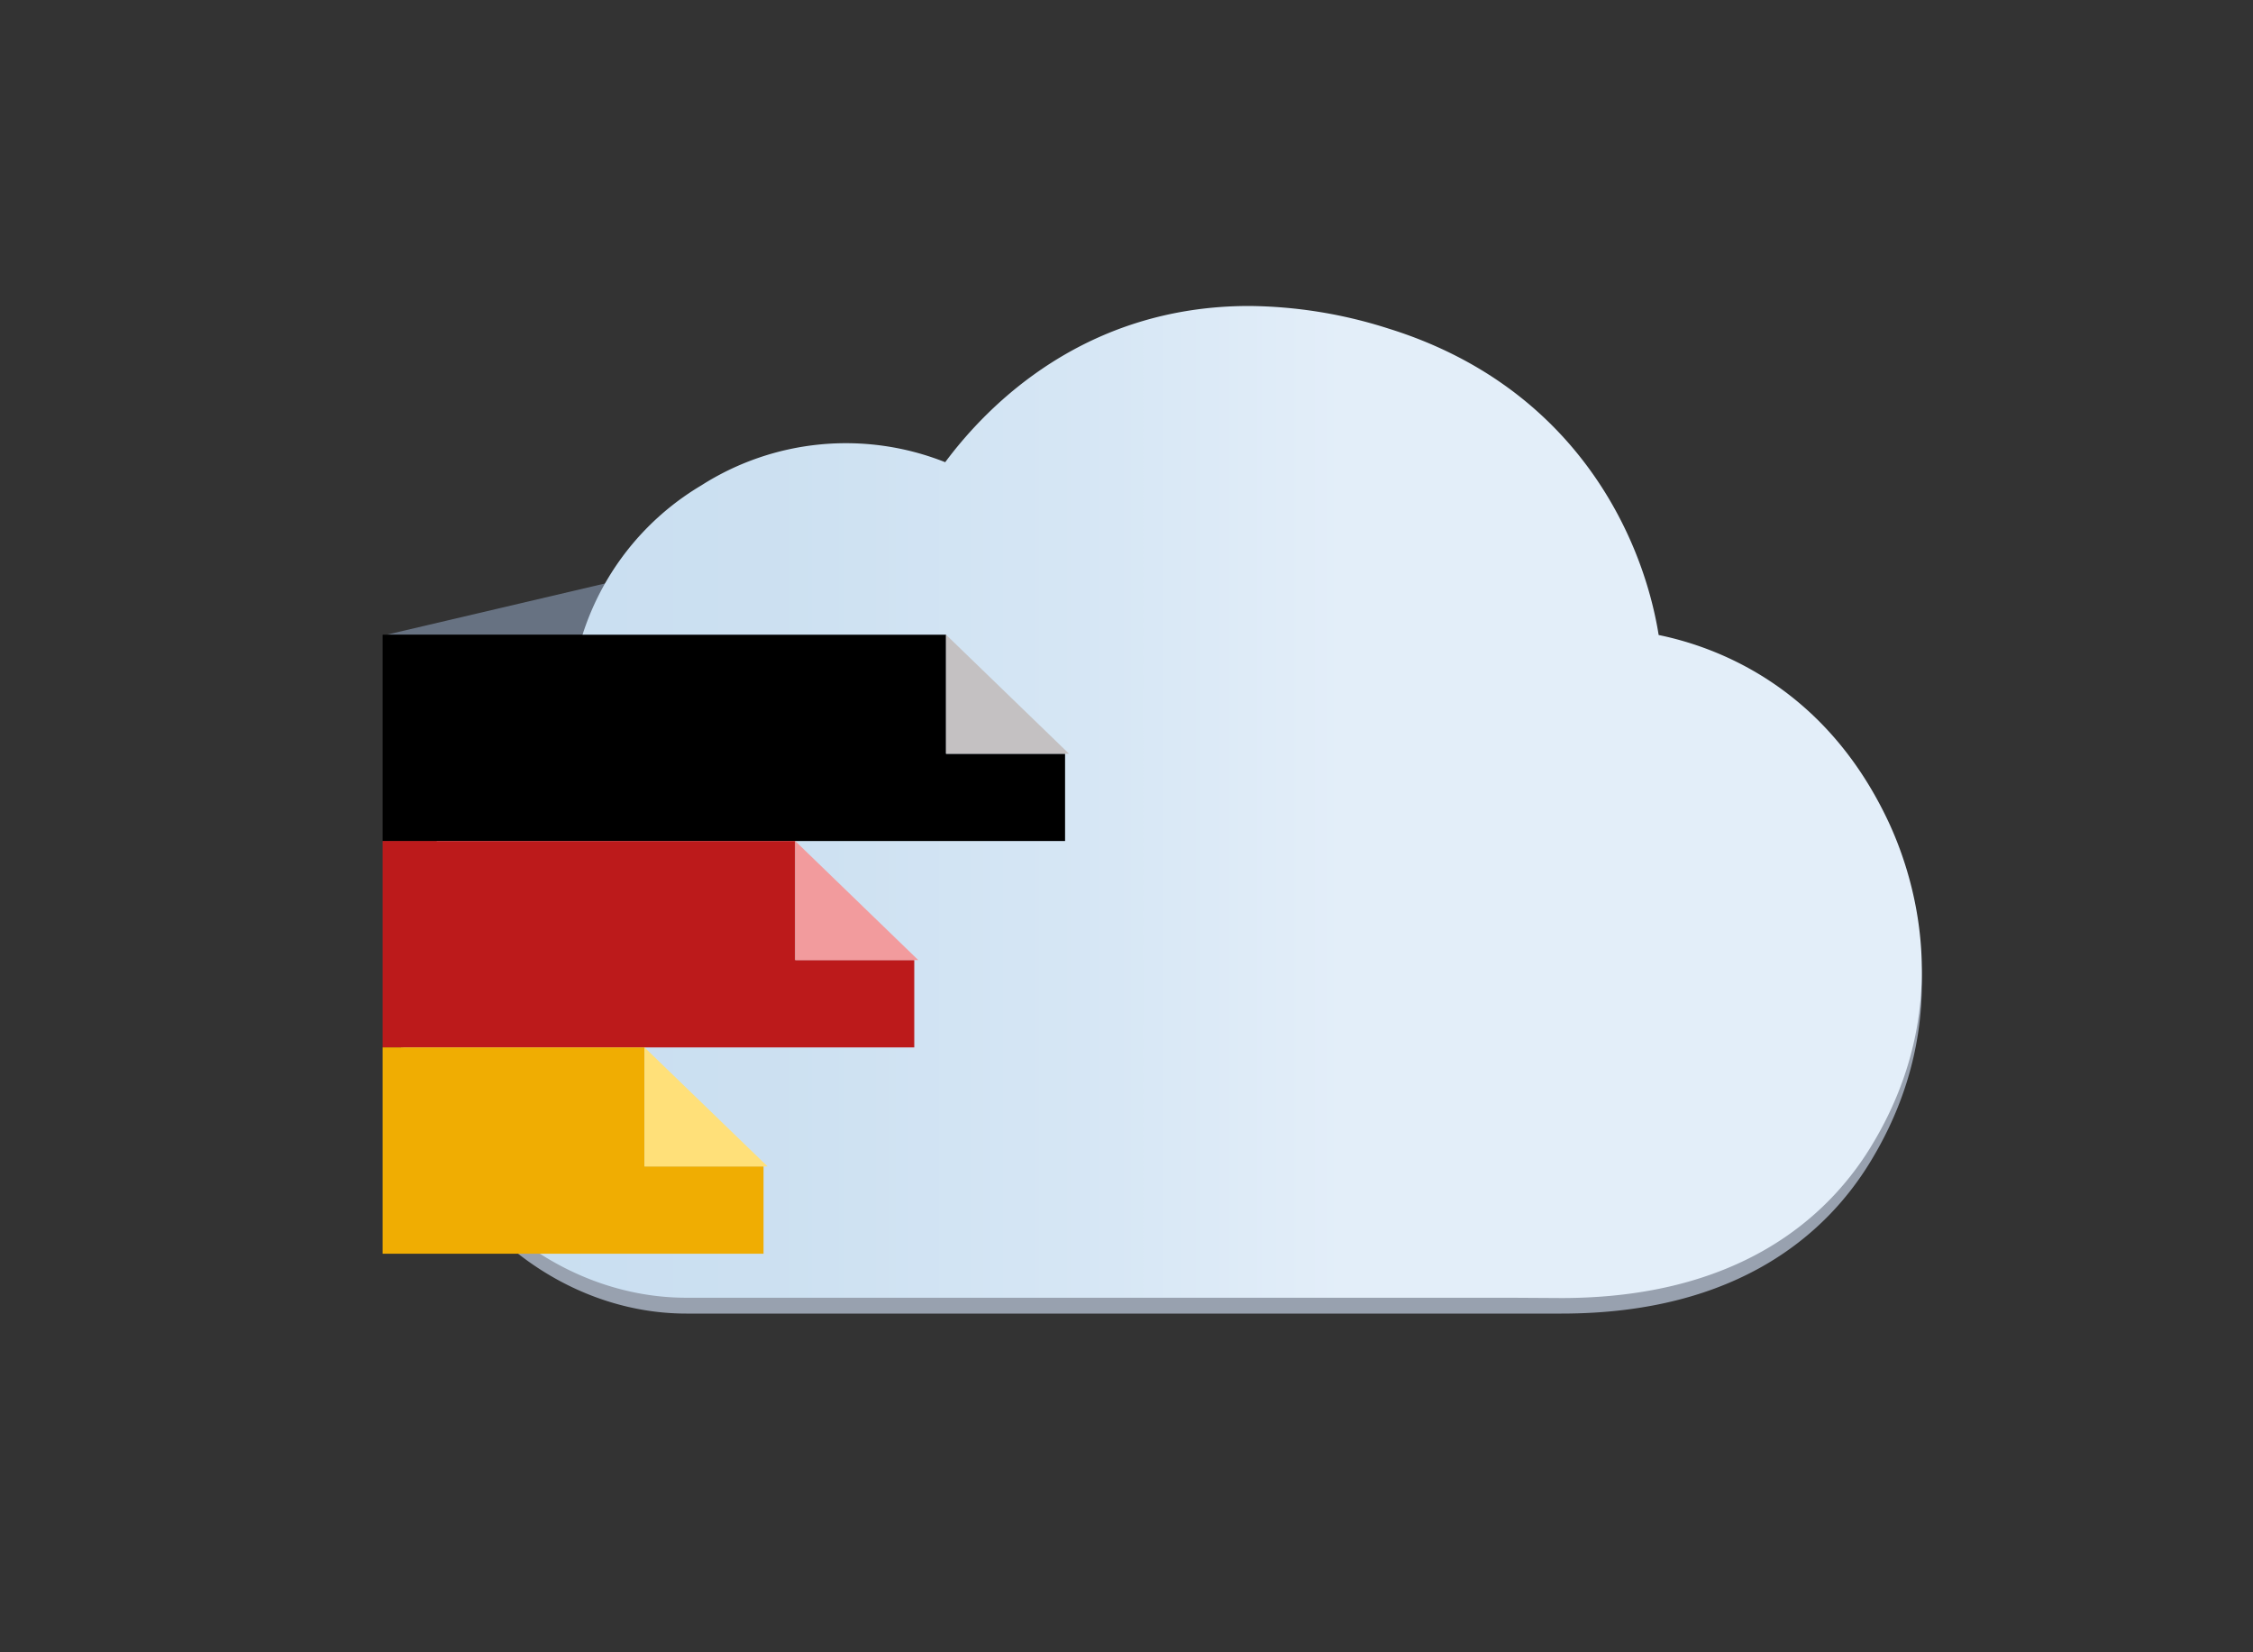 <svg id="Ebene_1" data-name="Ebene 1" xmlns="http://www.w3.org/2000/svg" width="300" height="220" viewBox="0 0 300 220"><rect x="0" y="0" width="300" height="220" fill="#333333" stroke="none"/><defs><style>.cls-1{fill:#677282}.cls-2{fill:#98a1af}.cls-3{fill:url(#linear-gradient)}.cls-4{fill:#c4c1c2}.cls-5{fill:#bc1a1b}.cls-6{fill:#f29b9d}.cls-7{fill:#f0ad02}.cls-8{fill:#ffe079}</style><linearGradient id="linear-gradient" x1="53.07" y1="106.76" x2="255.93" y2="106.76" gradientUnits="userSpaceOnUse"><stop offset="0" stop-color="#c8def0"/><stop offset=".24" stop-color="#cce0f1"/><stop offset=".47" stop-color="#d7e7f5"/><stop offset=".62" stop-color="#e3eef9"/></linearGradient></defs><title>300x220_cmig</title><path class="cls-1" d="M51.48 84.51H98.5V73.48L51.48 84.51z"/><path class="cls-2" d="M201.15 174.9H91.39c-11.74 0-23.16-6.16-30.54-16.49a42.41 42.41 0 0 1-6.18-36.13c4.17-15.05 14.41-21.35 21.24-23.93-.28-9.76 3.14-23.6 17.44-32.45a35.54 35.54 0 0 1 32.51-3.14c5.75-7.79 18.69-21 40.49-21a62.13 62.13 0 0 1 18.51 3 51.16 51.16 0 0 1 36 41.14c8 1.65 22 7 30.36 24.55 3.31 6.89 9.69 25-2.3 44.45-5.62 9.12-17.3 20-41 20zm7.11-82.81c0-.26-.31-25.68-27.16-34.09a49.77 49.77 0 0 0-14.75-2.42c-22.22 0-32 18.43-32.43 19.19l-3.4 6.58-6-4a23.39 23.39 0 0 0-11.9-3.3A23.77 23.77 0 0 0 100 77.77a22 22 0 0 0-10.5 23.87l2 7.7-7.54 1c-.52.06-12.77 1.82-16.64 15.78a27.74 27.74 0 0 0 4.07 24c4.91 6.87 12.4 11 20 11h109.77s41.18-38.5 38.25-44.62c-8.14-17.16-31.15-24.41-31.15-24.41z"/><path class="cls-3" d="M201.15 172.79H91.39c-11.74 0-23.16-6.12-30.54-16.36a41.81 41.81 0 0 1-6.18-35.85c4.17-14.93 14.41-21.17 21.24-23.73a35.75 35.75 0 0 1 17.44-32.2 35.81 35.81 0 0 1 32.51-3.11c5.75-7.73 18.69-20.8 40.49-20.8a62.41 62.41 0 0 1 18.51 3c24.7 7.67 33.87 27.52 36 40.81 8 1.64 22 7 30.36 24.36 3.31 6.84 9.69 24.82-2.3 44.1-5.62 9-17.3 19.82-41 19.82z"/><path d="M125.97 84.51H50.95v27.47h90.87v-11.62h-15.85V84.51z"/><path class="cls-4" d="M125.97 84.51v15.85h16.38l-16.38-15.85z"/><path class="cls-5" d="M105.89 111.98H50.95v27.48h70.79v-11.63h-15.85v-15.85z"/><path class="cls-6" d="M105.89 111.98v15.85h16.38l-16.38-15.85z"/><path class="cls-7" d="M85.82 139.46H50.95v27.47h50.72V155.3H85.82v-15.84z"/><path class="cls-8" d="M85.82 139.46v15.84h16.38l-16.38-15.84z"/></svg>